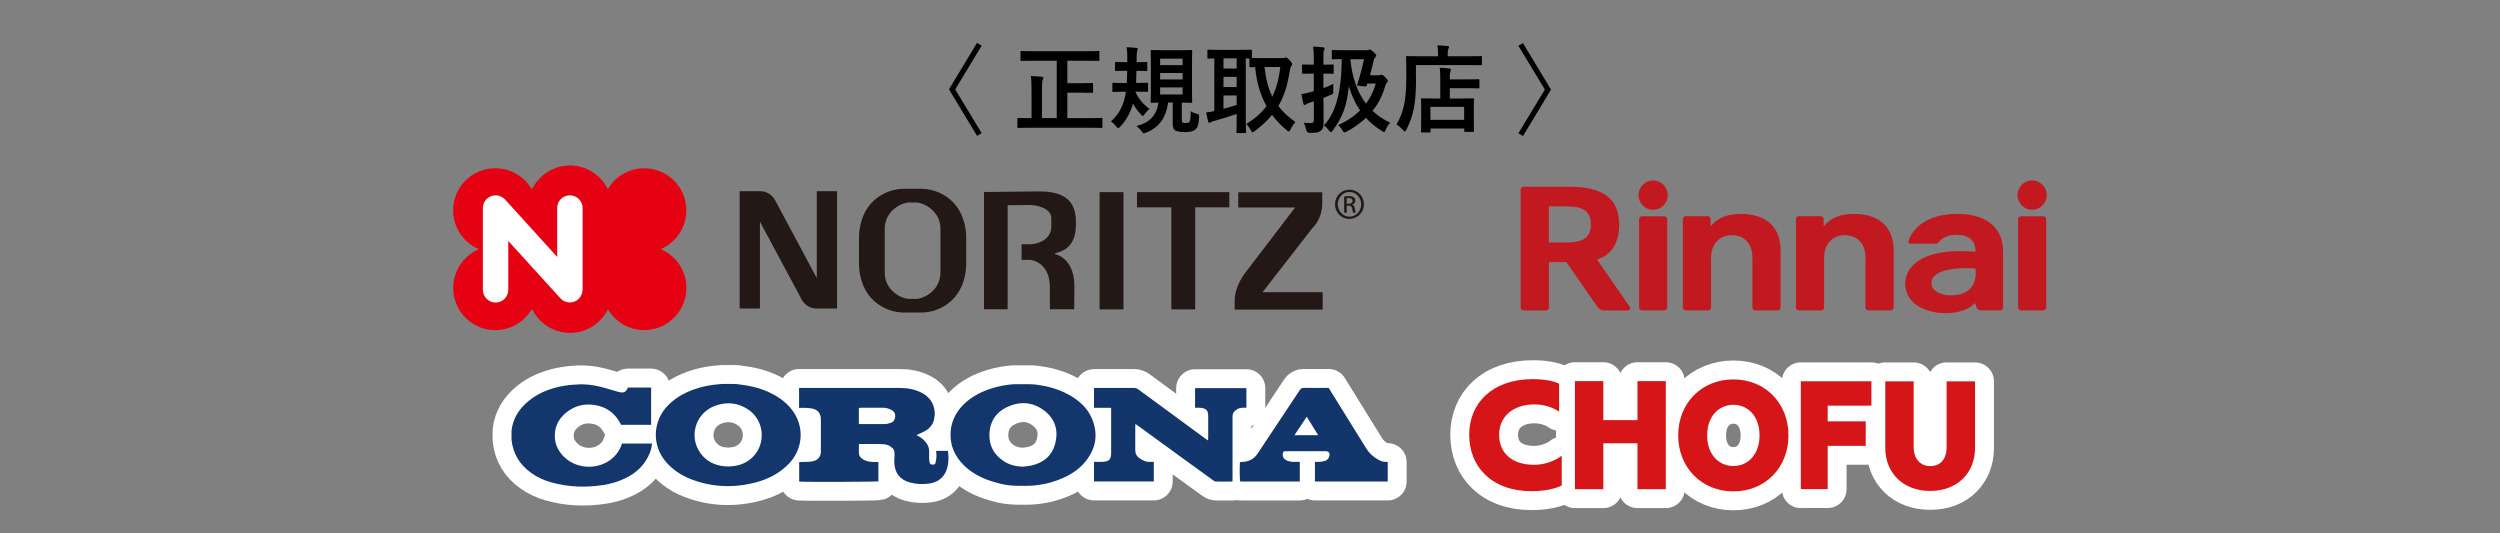 <?xml version="1.0" encoding="UTF-8"?>
<svg xmlns="http://www.w3.org/2000/svg" id="_レイヤー_1" data-name="レイヤー 1" width="375" height="80" version="1.1" viewBox="0 0 375 80">
  <rect x="0" y="0" width="375" height="80" fill="#808080" stroke="none"/>
  <defs>
    <style>
      .cls-1 {
        fill: #231815;
      }

      .cls-1, .cls-2, .cls-3, .cls-4, .cls-5, .cls-6, .cls-7, .cls-8 {
        stroke-width: 0px;
      }

      .cls-9, .cls-7 {
        fill: #d61518;
      }

      .cls-9, .cls-10 {
        stroke: #fff;
        stroke-linecap: round;
        stroke-linejoin: round;
        stroke-width: 5.67px;
      }

      .cls-2 {
        fill: #13376d;
      }

      .cls-3 {
        fill: #000;
      }

      .cls-4 {
        fill: #c1191f;
      }

      .cls-5 {
        fill: #e50012;
      }

      .cls-6 {
        fill: #12366c;
      }

      .cls-10, .cls-8 {
        fill: #fff;
      }
    </style>
  </defs>
  <g>
    <g>
      <path class="cls-3" d="M146.56,6.44l.69.41-3.97,6.56,3.97,6.56-.69.41-4.21-6.98,4.21-6.98Z"></path>
      <path class="cls-3" d="M155.12,9.11c-1.33,0-1.8.03-1.88.03-.14,0-.16-.01-.16-.16v-1.17c0-.14.01-.16.16-.16.09,0,.56.03,1.88.03h7.75c1.33,0,1.8-.03,1.88-.03.14,0,.16.01.16.16v1.17c0,.14-.01.16-.16.16-.09,0-.56-.03-1.88-.03h-2.77v3.37h1.98c1.23,0,1.65-.03,1.74-.03.13,0,.14.01.14.16v1.16c0,.14-.01.16-.14.16-.09,0-.51-.03-1.74-.03h-1.98v3.82h3.34c1.27,0,1.7-.03,1.78-.03.13,0,.14.01.14.16v1.18c0,.14-.01.16-.14.16-.09,0-.51-.03-1.78-.03h-8.92c-1.26,0-1.68.03-1.77.03-.13,0-.14-.01-.14-.16v-1.18c0-.14.01-.16.14-.16.09,0,.51.03,1.77.03h.21v-4.14c0-.98-.01-1.5-.11-2.17.54.01,1.14.04,1.64.1.16.01.24.08.24.17,0,.13-.04.2-.1.31-.07.17-.1.53-.1,1.55v4.17h2.21v-8.6h-3.4Z"></path>
      <path class="cls-3" d="M170.47,10.61c-.01.64-.03,1.27-.06,1.83h.1c1.08,0,1.44-.03,1.53-.03.16,0,.17.01.17.16v1.04c0,.16-.01.17-.17.17-.09,0-.44-.03-1.53-.03h-.2v.04c.48,1.04,1.17,1.84,2.1,2.54-.3.27-.49.48-.7.77-.14.19-.21.29-.29.29s-.14-.09-.29-.24c-.51-.53-.88-1.04-1.18-1.61-.37,1.31-1,2.5-1.87,3.41-.16.17-.26.26-.34.26-.1,0-.19-.08-.33-.27-.21-.27-.47-.51-.77-.73,1.28-1.13,1.98-2.55,2.25-4.45h-.37c-1.08,0-1.44.03-1.53.03-.13,0-.14-.01-.14-.17v-1.04c0-.14.01-.16.14-.16.09,0,.44.03,1.53.03h.49c.03-.54.06-1.17.07-1.83h-.26c-1,0-1.33.03-1.41.03-.14,0-.16-.01-.16-.16v-1.04c0-.14.01-.16.16-.16.09,0,.41.03,1.41.03h.27v-.77c0-.49-.01-.9-.1-1.46.54.01.96.04,1.44.09.14.01.23.07.23.16,0,.07-.03.14-.07.26-.04.1-.07.31-.09.7-.01.33-.01.67-.01,1.03h.03c1,0,1.33-.03,1.41-.03.14,0,.16.01.16.16v1.04c0,.14-.01.16-.16.16-.09,0-.41-.03-1.43-.03h-.04ZM177.27,17.94c0,.24.01.37.13.44.13.07.24.07.5.07.27,0,.36-.03.48-.14.2-.16.21-.68.23-1.63.24.17.6.3.94.4.34.1.34.11.31.5-.07,1.11-.19,1.51-.51,1.8-.33.3-.73.43-1.64.43-.66,0-1.01-.07-1.37-.21-.27-.13-.43-.46-.43-.97v-3.25h-.7c-.3,2.33-1.41,3.79-3.31,4.52-.16.06-.26.09-.33.09-.13,0-.19-.09-.34-.31-.21-.3-.46-.54-.76-.77,2-.51,3.05-1.65,3.3-3.52-.67.01-.94.03-1,.03-.16,0-.17-.01-.17-.16,0-.1.03-.61.03-1.71v-4.14c0-1.13-.03-1.66-.03-1.74,0-.16.01-.17.17-.17.09,0,.5.03,1.7.03h2.5c1.2,0,1.6-.03,1.7-.03.14,0,.16.01.16.17,0,.09-.03.61-.03,1.74v4.14c0,1.1.03,1.63.03,1.71,0,.14-.01.16-.16.16-.1,0-.46-.01-1.4-.03v2.57ZM174.02,9.77h3.37v-.97h-3.37v.97ZM177.39,11.92v-.97h-3.37v.97h3.37ZM177.39,13.11h-3.37v1.06h3.37v-1.06Z"></path>
      <path class="cls-3" d="M192.34,8.71c.19,0,.29-.01.34-.04.07-.04.14-.06.21-.06.1,0,.24.1.6.46.21.24.34.43.34.54s-.07.23-.16.34c-.1.13-.16.39-.21.73-.33,2.04-.81,3.71-1.71,5.22.66.87,1.5,1.66,2.57,2.41-.23.23-.53.66-.74,1.1-.1.2-.16.3-.26.3-.07,0-.17-.07-.33-.2-.86-.71-1.58-1.47-2.18-2.28-.68.83-1.54,1.64-2.61,2.44-.16.11-.24.17-.31.17-.11,0-.17-.11-.29-.34-.19-.36-.4-.68-.67-.9,1.3-.79,2.3-1.67,3.05-2.68-.97-1.73-1.5-3.68-1.71-5.85-.44,0-.64.01-.7.01-.14,0-.16-.01-.16-.17v-1.14h-.54v9.52c0,.97.03,1.43.03,1.51,0,.14-.01.16-.16.16h-1.11c-.14,0-.16-.01-.16-.16,0-.1.03-.54.03-1.51v-1.2c-1.04.37-2.47.8-3.4,1.06-.29.07-.4.13-.46.17-.07.06-.14.1-.23.1s-.16-.06-.19-.19c-.1-.39-.21-.9-.3-1.36.5-.06.78-.1,1.23-.21v-7.9c-.57.01-.83.03-.88.03-.14,0-.16-.01-.16-.16v-1.01c0-.16.01-.17.16-.17.09,0,.51.03,1.75.03h2.84c1.26,0,1.68-.03,1.77-.03.14,0,.16.01.16.17v1.08c.23.01.66.01,1.45.01h3.08ZM185.5,10.28v-1.53h-1.98v1.53h1.98ZM185.5,13.06v-1.53h-1.98v1.53h1.98ZM185.5,14.32h-1.98v2c.66-.17,1.36-.38,1.98-.58v-1.41ZM189.68,10.05c.19,1.74.54,3.18,1.17,4.44.63-1.28,1-2.74,1.2-4.44h-2.37Z"></path>
      <path class="cls-3" d="M198.53,15.39c0,1,.01,2.17.01,2.88s-.08,1.1-.46,1.37c-.31.23-.61.3-1.6.29q-.44,0-.54-.43c-.11-.47-.24-.84-.38-1.08.38.03.83.04,1.08.04.31,0,.44-.14.44-.54v-2.72l-.63.2c-.27.08-.44.2-.54.26-.06.04-.13.08-.21.08s-.16-.04-.19-.17c-.1-.37-.2-.96-.29-1.46.48-.07.8-.14,1.28-.27l.57-.16v-2.64h-.16c-1.04,0-1.37.03-1.44.03-.14,0-.16-.01-.16-.16v-1.08c0-.14.01-.16.16-.16.07,0,.4.03,1.44.03h.16v-.67c0-.93-.01-1.37-.11-2.03.54.01,1.01.04,1.5.1.14.01.23.07.23.14,0,.11-.04.2-.09.3-.09.19-.09.49-.09,1.46v.7c.97,0,1.28-.03,1.37-.03.16,0,.17.01.17.16v1.08c0,.14-.01.16-.17.16-.09,0-.4-.03-1.37-.03v2.18c.49-.19,1-.39,1.48-.63-.01.26-.01.66,0,1.03.04.47.03.44-.37.61-.37.16-.74.31-1.11.46v.7ZM206.8,11.29c.14,0,.2-.01.27-.04.07-.03.1-.04.19-.04s.2.04.56.41c.27.29.36.4.36.5,0,.09-.01.14-.11.24s-.17.17-.26.44c-.41,1.47-1.04,2.74-1.93,3.82.76.73,1.63,1.31,2.64,1.78-.29.33-.5.67-.67,1.07-.1.23-.14.33-.24.33-.07,0-.17-.06-.34-.16-.87-.54-1.67-1.18-2.38-1.96-.8.76-1.74,1.43-2.84,2.03-.19.08-.3.16-.38.16-.1,0-.17-.08-.29-.3-.17-.31-.4-.58-.67-.8,1.3-.58,2.41-1.33,3.3-2.21-.67-.98-1.26-2.18-1.68-3.62-.3,2.91-.94,4.65-2.43,6.65-.1.14-.19.21-.27.21s-.17-.07-.29-.23c-.23-.33-.5-.58-.76-.77,1.9-1.94,2.6-5.39,2.67-9.3v-.64c-.9.01-1.24.03-1.31.03-.16,0-.17-.01-.17-.16v-1.07c0-.14.01-.16.17-.16.09,0,.5.03,1.74.03h3.28c.19,0,.3-.03.36-.06s.1-.04.16-.04c.1,0,.2.04.59.41.3.27.37.4.37.49s-.06.18-.17.29c-.11.1-.16.2-.2.37-.14.64-.34,1.44-.57,2.3h1.33ZM202.55,8.87c.26,2.7,1.03,4.94,2.35,6.68.67-.91,1.17-1.91,1.47-3.02h-1.26l-.09.27c-.06.16-.09.17-.3.16l-.87-.08c-.26-.03-.3-.07-.23-.29.43-1.34.76-2.64.98-3.71h-2.07Z"></path>
      <path class="cls-3" d="M212.41,11.56c0,1.93-.09,3.37-.31,4.59-.23,1.2-.59,2.23-1.14,3.28-.1.19-.16.29-.23.29-.06,0-.14-.09-.29-.23-.33-.36-.7-.68-.96-.84.56-.93.93-1.88,1.17-3.11.21-1.06.3-2.37.3-4.27,0-1.8-.03-2.61-.03-2.7,0-.14.01-.16.14-.16.09,0,.57.03,1.93.03h2.71v-.47c0-.43-.01-.8-.09-1.16.53.01,1.03.04,1.51.09.14.01.23.07.23.16,0,.1-.03.19-.09.27-.06.1-.1.3-.1.61v.5h3.08c1.36,0,1.81-.03,1.91-.03.13,0,.14.01.14.16v1.06c0,.14-.01.16-.14.16-.1,0-.56-.03-1.91-.03h-7.85v1.8ZM213.31,19.87c-.14,0-.16-.01-.16-.16,0-.08.03-.43.03-2.28v-1.04c0-1.03-.03-1.38-.03-1.48,0-.14.01-.16.16-.16.08,0,.56.03,1.9.03h.83v-2.88c0-.67-.01-1.23-.09-1.73.53.01.93.03,1.46.1.14.01.24.07.24.14,0,.14-.04.21-.08.31-.09.17-.1.56-.1,1.1v.09h2.38c1.34,0,1.81-.03,1.9-.03.14,0,.16.01.16.16v1.06c0,.14-.01.16-.16.16-.09,0-.56-.03-1.9-.03h-2.38v1.55h1.56c1.36,0,1.83-.03,1.91-.03.14,0,.16.01.16.16,0,.08-.03.46-.03,1.28v1.18c0,1.83.03,2.18.03,2.27,0,.13-.01.14-.16.14h-1.14c-.14,0-.16-.01-.16-.14v-.36h-5.06v.43c0,.14-.01.16-.16.16h-1.1ZM214.56,17.98h5.06v-1.95h-5.06v1.95Z"></path>
      <path class="cls-3" d="M228.44,20.4l-.68-.41,3.97-6.56-3.97-6.56.68-.41,4.21,6.98-4.21,6.98Z"></path>
    </g>
    <g>
      <g>
        <rect class="cls-8" x="72.11" y="28.84" width="16.31" height="17.1"></rect>
        <path class="cls-5" d="M99.25,37.46l-.1-.08.1-.08c2.19-1,3.7-3.2,3.7-5.75,0-3.49-2.83-6.31-6.32-6.31-2.23,0-4.19,1.15-5.31,2.89l-.12.25-.15-.25c-1.07-1.96-3.15-3.31-5.55-3.31s-4.52,1.36-5.59,3.36l-.14.17-.15-.19c-1.12-1.76-3.09-2.92-5.33-2.92-3.49,0-6.32,2.83-6.32,6.31,0,2.55,1.5,4.75,3.68,5.74l.14.07-.13.1c-2.18,1-3.68,3.2-3.68,5.74,0,3.49,2.83,6.32,6.32,6.32,2.24,0,4.2-1.17,5.33-2.92l.15-.2.14.17c1.06,2,3.17,3.36,5.59,3.36s4.48-1.33,5.55-3.31l.15-.24.12.24c1.12,1.74,3.08,2.89,5.31,2.89,3.49,0,6.32-2.83,6.32-6.32,0-2.56-1.52-4.76-3.7-5.75M87.38,43.46c0,1.05-.85,1.91-1.91,1.91-.57,0-1.07-.25-1.42-.64l-7.81-8.59v7.33c0,1.06-.85,1.91-1.9,1.91s-1.91-.85-1.91-1.91v-12.26c0-1.06.85-1.91,1.91-1.91.57,0,1.07.25,1.43.64l7.81,8.6v-7.33c-.01-1.05.84-1.91,1.9-1.91s1.91.86,1.91,1.91v12.27Z"></path>
        <path class="cls-1" d="M120.17,44.79s.64,1.49,2.35,1.49h3.04v-17.6h-3.04v13.04l-6.18-11.55s-.64-1.49-2.35-1.49h-3.04v17.6h3.04v-13.03l6.19,11.54"></path>
        <path class="cls-1" d="M196.85,34.23s1.49-1.31,1.49-3.76v-1.63h-12.6v2.28h8.53l-7.58,9.93s-1.49,1.91-1.49,4.03v1.36h13.2v-2.61h-9.02l7.47-9.6"></path>
        <polyline class="cls-1" points="179.28 46.41 179.28 31.1 184.4 31.1 184.4 28.82 170.55 28.82 170.55 31.1 175.7 31.1 175.7 46.41 179.28 46.41"></polyline>
        <rect class="cls-1" x="164.94" y="28.82" width="3.58" height="17.59"></rect>
        <path class="cls-1" d="M161.39,33.13c-.04-3.66-2.77-4.4-5.65-4.4M161.13,46.41l.03-3.45c0-2.77-1.2-4.4-2.94-4.86l.05-.1.2-.07c1.74-.46,2.88-1.57,2.91-4.12v-.7c-.04-3.66-2.67-4.4-5.55-4.4l-8.23.09v17.59h3.55v-15.61l3.54-.03s3.01.18,3.01,1.99v1.21c0,2.5-3.01,2.69-3.01,2.69h-1.44s-.02,2.34-.02,2.34h1.24c.47,0,3.01.54,3.01,4.07v3.34s3.63,0,3.63,0Z"></path>
        <path class="cls-1" d="M138.19,28.32h-2.61c-2.87,0-6.73,2.06-6.73,7.49v3.58c0,5.43,3.86,7.49,6.73,7.49h2.61c2.88,0,6.74-2.06,6.74-7.49v-3.58c0-5.43-3.86-7.49-6.74-7.49M141.07,40.86c0,2.82-2.66,3.97-3.59,3.97h-1.19c-.93,0-3.58-1.14-3.58-3.97v-6.52c0-2.82,2.66-3.96,3.58-3.96h1.19c.92,0,3.59,1.14,3.59,3.96v6.52Z"></path>
        <path class="cls-1" d="M202.43,28.45c1.2,0,2.15.97,2.15,2.19s-.95,2.2-2.16,2.2-2.17-.96-2.17-2.2.97-2.19,2.17-2.19h0M202.42,28.79c-.96,0-1.75.82-1.75,1.85s.79,1.86,1.76,1.86c.97,0,1.75-.82,1.75-1.85s-.78-1.85-1.75-1.85h0ZM202.01,31.91h-.39v-2.44c.2-.03.4-.06.69-.06.37,0,.61.08.76.19.15.11.23.27.23.5,0,.32-.21.52-.48.59v.02c.22.04.36.23.41.59.06.38.12.53.15.6h-.4c-.06-.08-.12-.3-.16-.62-.06-.31-.21-.43-.53-.43h-.27v1.05ZM202.01,30.56h.28c.32,0,.6-.12.6-.42,0-.22-.16-.43-.6-.43-.13,0-.22.01-.28.02v.83Z"></path>
      </g>
      <g>
        <path class="cls-4" d="M247.97,27.07c-1.21,0-2.19.98-2.19,2.2s.98,2.2,2.19,2.2,2.19-.98,2.19-2.2c0-1.21-.98-2.2-2.19-2.2h0Z"></path>
        <path class="cls-4" d="M249.64,32.44h-3.34c-.24,0-.44.2-.44.44v13.24c0,.24.2.44.44.44h3.34c.24,0,.44-.2.44-.44v-13.24c0-.25-.2-.44-.44-.44h0Z"></path>
        <path class="cls-4" d="M261.19,32.09c-3.14,0-4.06,1.31-4.6,1.85v-1.06c0-.25-.2-.45-.44-.45h-3.28c-.24,0-.44.2-.44.45v13.23c0,.25.2.45.44.45h3.35c.24,0,.44-.2.44-.45v-7.48c0-1.92,1.16-3.35,3.1-3.35,2.08,0,3.1,1.47,3.1,3.35v7.48c0,.25.2.45.44.45h3.35c.24,0,.44-.2.44-.45v-8.52c0-4.13-2.88-5.5-5.9-5.5h0Z"></path>
        <path class="cls-4" d="M278.15,32.09c-3.14,0-4.06,1.31-4.6,1.85v-1.06c0-.25-.2-.45-.44-.45h-3.28c-.24,0-.44.2-.44.45v13.23c0,.25.2.45.44.45h3.35c.24,0,.44-.2.44-.45v-7.48c0-1.92,1.16-3.35,3.1-3.35,2.08,0,3.1,1.47,3.1,3.35v7.48c0,.25.2.45.44.45h3.35c.24,0,.44-.2.44-.45v-8.52c0-4.13-2.88-5.5-5.9-5.5h0Z"></path>
        <path class="cls-4" d="M304.82,31.46c1.21,0,2.19-.98,2.19-2.2s-.98-2.2-2.19-2.2-2.19.98-2.19,2.2c0,1.21.98,2.2,2.19,2.2h0Z"></path>
        <path class="cls-4" d="M306.49,32.44h-3.34c-.24,0-.44.2-.44.44v13.24c0,.24.2.44.44.44h3.34c.24,0,.44-.2.44-.44v-13.24c0-.25-.2-.44-.44-.44h0Z"></path>
        <path class="cls-4" d="M234.86,36.37h-2.53v-5.42h2.53c2.06,0,3.77.36,3.77,2.71s-1.71,2.71-3.77,2.71h0ZM239.54,38.93c.88-.31,3.33-1.13,3.33-5.26s-2.73-5.66-7.53-5.66h-6.8c-.24,0-.44.19-.44.43v17.7c0,.24.2.43.44.43h3.36c.24,0,.44-.19.44-.43v-6.82h2.62l4.66,6.72c.22.33.59.53.99.53h3.57c.28,0,.45-.3.3-.53l-4.93-7.11Z"></path>
        <path class="cls-4" d="M296.36,40.99c0,2.04-1.31,3.25-3.55,3.31-1.66.05-3.06-.66-3.1-1.75-.09-2.48,5.07-2.38,6.22-2.3.4.03.42.03.42.23v.51h0ZM290.57,32.48c-2.87.79-3.94,2.57-4.32,3.7-.07.21.15.38.35.38l3.77-.02c.14,0,.29-.04.37-.15.79-1.02,1.98-1.22,3.08-1.16,2.72.16,2.5,2.36,2.5,2.54-9.13-.83-11.42,3.24-10.26,6.24,1.33,3.44,8.02,3.85,10.19,1.44.27.76.33,1.1.93,1.1h2.83c.25,0,.45-.2.45-.45v-8.35c0-6.03-6.76-6.15-9.9-5.29h0Z"></path>
      </g>
    </g>
  </g>
  <g>
    <g>
      <g>
        <path class="cls-10" d="M154.46,57.63c.38,0,.75.04,1.13.09,1.89.25,3.68.8,5.3,1.83,1.21.77,2.23,1.74,2.82,3.06,1.09,2.42.73,4.66-.95,6.69-.97,1.17-2.23,1.95-3.62,2.53-1.73.71-3.53,1.06-5.4,1.05-.86,0-1.73,0-2.58-.11-.69-.08-1.37-.28-2.05-.47-1.68-.48-3.22-1.24-4.49-2.47-1.4-1.36-2.15-3.01-2.03-4.99.1-1.56.72-2.89,1.8-4.02,1.26-1.31,2.82-2.1,4.54-2.62,1.02-.31,2.07-.49,3.13-.57.11,0,.18,0,.33,0,.69,0,1.38,0,2.07,0ZM153.49,69.99c.39-.05.8-.07,1.18-.15,1.89-.42,3.19-1.52,3.64-3.42.46-1.91-.06-3.58-1.63-4.8-1.76-1.36-3.73-1.48-5.7-.52-1.58.76-2.46,2.1-2.56,3.86-.11,1.8.63,3.23,2.15,4.22.88.58,1.87.8,2.92.82Z"></path>
        <path class="cls-10" d="M110.74,57.65c1.96.2,3.84.68,5.56,1.68,1.2.7,2.22,1.59,2.94,2.8,1.43,2.42,1.04,5.43-.93,7.45-1.37,1.4-3.03,2.27-4.9,2.77-3.34.88-6.65.77-9.88-.52-1.35-.54-2.54-1.32-3.52-2.41-2.35-2.61-2.09-6.35.24-8.67,1.27-1.26,2.8-2.04,4.49-2.55,1.03-.31,2.09-.49,3.17-.57.1,0,.33-.03.47-.04.53,0,.97,0,1.51,0,.33,0,.55.02.87.04ZM109.32,69.97c.16-.01.41-.02.66-.05.17-.02.34-.05.51-.08,1.86-.37,3.3-1.78,3.67-3.6.38-1.88-.35-3.75-1.93-4.81-1.53-1.03-3.19-1.19-4.91-.58-3.22,1.14-4.18,5.15-1.84,7.62,1.01,1.06,2.29,1.49,3.83,1.5Z"></path>
        <path class="cls-10" d="M119.86,61.15v-2.96c.15,0,.28,0,.4,0,4.89,0,9.78,0,14.67,0,1.2,0,2.35.2,3.42.78,1.49.81,2.12,2.32,1.76,3.94-.19.86-.74,1.42-1.49,1.82-.36.19-.75.34-1.15.53.11.06.21.11.3.16.57.32,1.04.73,1.36,1.31.16.3.25.61.24.95,0,.35,0,.69,0,1.04,0,.21.03.42.07.63.03.2.15.33.38.34.3.02.44-.01.51-.27.09-.33.12-.67.14-1.01.01-.25-.04-.5-.06-.78h1.78c.1.69.11,1.37,0,2.06-.1.6-.29,1.16-.66,1.65-.56.74-1.33,1.08-2.21,1.2-.96.13-1.91.08-2.84-.17-1.49-.41-2.27-1.41-2.34-2.99-.02-.44.06-.89.04-1.33-.02-.27-.04-.57-.27-.8-.37-.36-.78-.57-1.33-.61-1.21-.09-2.41-.01-3.61-.04-.04,0-.07.02-.13.04,0,.46-.03.93,0,1.39.03.43.33.71.69.92.45.26.95.33,1.46.35.25,0,.5,0,.77,0,0,1,0,1.95,0,2.9-.29.08-10.87.12-11.88.04v-2.94c.15,0,.3,0,.46,0,.49-.02.99-.01,1.47-.09.65-.11,1.13-.45,1.29-1.13.03-.13.03-.26.03-.4,0-1.58,0-3.16,0-4.74,0-.94-.45-1.5-1.37-1.67-.32-.06-.66-.08-.99-.09-.29-.01-.58,0-.89,0ZM128.83,63.58c.08.02.12.03.16.03,1.23,0,2.47.01,3.7,0,.31,0,.63-.08.93-.19.43-.15.63-.5.66-.95.03-.46-.17-.76-.55-.97-.4-.22-.84-.34-1.3-.34-1.11,0-2.23,0-3.34,0-.09,0-.17.02-.26.04v2.39Z"></path>
        <path class="cls-10" d="M184.77,72.23c-.8,0-1.59.02-2.39,0-.14,0-.3-.1-.42-.19-1.81-1.31-3.61-2.62-5.42-3.93-1.96-1.42-3.91-2.84-5.87-4.27-.1-.08-.21-.15-.36-.25,0,.17-.02.28-.02.4,0,1.18.01,2.37,0,3.55,0,.48.17.84.55,1.13.52.39,1.09.66,1.77.61.14,0,.29,0,.46,0v2.94h-8.97v-2.94c.39,0,.76.01,1.13,0,.25-.01.51-.03.75-.09.33-.08.55-.31.62-.65.04-.18.07-.37.07-.55,0-2.21,0-4.41,0-6.62,0-.05,0-.1-.02-.2h-2.55v-2.96c.13,0,.24-.02.36-.02,1.89,0,3.77,0,5.66,0,.24,0,.43.07.62.21,3.34,2.46,6.68,4.91,10.02,7.36.13.09.26.18.43.3.02-.13.04-.21.04-.29,0-1.13,0-2.26,0-3.39,0-.12-.01-.24-.03-.36-.05-.42-.29-.68-.69-.78-.2-.05-.42-.07-.63-.08-.2-.01-.4,0-.62,0v-2.94h7.7v2.94c-.22,0-.41,0-.61,0-.41.01-.78.17-1.08.44-.24.21-.38.48-.39.8,0,.13,0,.27,0,.4,0,2.98,0,5.95,0,8.93,0,.15,0,.29-.01.44-.02.03-.04.05-.07.08Z"></path>
        <path class="cls-10" d="M86.74,57.65c.3,0,.51,0,.79,0,1.14.03,2.24.27,3.33.58.55.16,1.1.32,1.64.48.14.04.28.08.42.11.72.14.99-.01,1.26-.69h3.49v5.59h-4.5c-.21-.35-.39-.7-.63-1.02-.78-1.03-1.82-1.65-3.08-1.9-1.7-.34-3.25.02-4.59,1.13-1.19.99-1.76,2.3-1.63,3.84.09,1.08.6,2.02,1.4,2.79,2.12,2.06,5.79,1.91,7.72-.32.43-.5.74-1.07.94-1.71h4.5c-.07.93-.42,1.77-.91,2.55-.78,1.23-1.88,2.08-3.18,2.7-1.04.49-2.13.81-3.27.98-2.64.4-5.26.31-7.83-.43-1.04-.3-2.02-.74-2.9-1.37-1.73-1.23-2.76-2.87-2.98-5,0-.46,0-.92,0-1.37.21-1.84,1.14-3.28,2.55-4.44,1.38-1.14,2.99-1.79,4.73-2.17.9-.19,1.81-.29,2.72-.31Z"></path>
        <path class="cls-10" d="M208.16,69.31v2.92h-10.92v-2.95c.23,0,.46.02.69,0,.29-.03.58-.07.85-.16.36-.13.58-.42.64-.8.07-.38-.15-.64-.53-.64-2.01,0-4.01,0-6.02,0-.35,0-.43.08-.46.44-.02.36.11.65.42.85.35.23.74.29,1.14.31.33.01.66,0,1,0v2.95c-2.99,0-5.96,0-8.94,0-.08-.28-.1-2.13-.04-2.91.09,0,.19-.03.29-.03,1.03-.02,1.83-.43,2.4-1.31,2.09-3.16,4.19-6.3,6.28-9.46.17-.26.34-.34.64-.34,1.1.02,2.21,0,3.31,0,.13,0,.26,0,.39,0,.8,1.29,1.58,2.55,2.36,3.81,1.09,1.76,2.19,3.52,3.28,5.28.42.68.99,1.21,1.68,1.61.42.25.85.44,1.35.4.05,0,.1.01.17.02ZM194.17,65.28h3.56c-.58-.94-1.13-1.83-1.72-2.77-.62.94-1.21,1.83-1.84,2.77Z"></path>
      </g>
      <g>
        <path class="cls-2" d="M154.46,57.63c.38,0,.75.04,1.13.09,1.89.25,3.68.8,5.3,1.83,1.21.77,2.23,1.74,2.82,3.06,1.09,2.42.73,4.66-.95,6.69-.97,1.17-2.23,1.95-3.62,2.53-1.73.71-3.53,1.06-5.4,1.05-.86,0-1.73,0-2.58-.11-.69-.08-1.37-.28-2.05-.47-1.68-.48-3.22-1.24-4.49-2.47-1.4-1.36-2.15-3.01-2.03-4.99.1-1.56.72-2.89,1.8-4.02,1.26-1.31,2.82-2.1,4.54-2.62,1.02-.31,2.07-.49,3.13-.57.11,0,.18,0,.33,0,.69,0,1.38,0,2.07,0ZM153.49,69.99c.39-.05.8-.07,1.18-.15,1.89-.42,3.19-1.52,3.64-3.42.46-1.91-.06-3.58-1.63-4.8-1.76-1.36-3.73-1.48-5.7-.52-1.58.76-2.46,2.1-2.56,3.86-.11,1.8.63,3.23,2.15,4.22.88.58,1.87.8,2.92.82Z"></path>
        <path class="cls-2" d="M110.74,57.65c1.96.2,3.84.68,5.56,1.68,1.2.7,2.22,1.59,2.94,2.8,1.43,2.42,1.04,5.43-.93,7.45-1.37,1.4-3.03,2.27-4.9,2.77-3.34.88-6.65.77-9.88-.52-1.35-.54-2.54-1.32-3.52-2.41-2.35-2.61-2.09-6.35.24-8.67,1.27-1.26,2.8-2.04,4.49-2.55,1.03-.31,2.09-.49,3.17-.57.1,0,.33-.03.47-.04.53,0,.97,0,1.51,0,.33,0,.55.02.87.04ZM109.32,69.97c.16-.01.41-.02.66-.05.17-.02.34-.05.51-.08,1.86-.37,3.3-1.78,3.67-3.6.38-1.88-.35-3.75-1.93-4.81-1.53-1.03-3.19-1.19-4.91-.58-3.22,1.14-4.18,5.15-1.84,7.62,1.01,1.06,2.29,1.49,3.83,1.5Z"></path>
        <path class="cls-6" d="M119.86,61.15v-2.96c.15,0,.28,0,.4,0,4.89,0,9.78,0,14.67,0,1.2,0,2.35.2,3.42.78,1.49.81,2.12,2.32,1.76,3.94-.19.86-.74,1.42-1.49,1.82-.36.19-.75.34-1.15.53.11.06.21.11.3.16.57.32,1.04.73,1.36,1.31.16.3.25.61.24.95,0,.35,0,.69,0,1.04,0,.21.03.42.07.63.03.2.15.33.38.34.3.02.44-.01.51-.27.09-.33.12-.67.14-1.01.01-.25-.04-.5-.06-.78h1.78c.1.69.11,1.37,0,2.06-.1.6-.29,1.16-.66,1.65-.56.74-1.33,1.08-2.21,1.2-.96.13-1.91.08-2.84-.17-1.49-.41-2.27-1.41-2.34-2.99-.02-.44.06-.89.04-1.33-.02-.27-.04-.57-.27-.8-.37-.36-.78-.57-1.33-.61-1.21-.09-2.41-.01-3.61-.04-.04,0-.07.02-.13.04,0,.46-.03.93,0,1.39.03.43.33.71.69.92.45.26.95.33,1.46.35.25,0,.5,0,.77,0,0,1,0,1.95,0,2.9-.29.08-10.87.12-11.88.04v-2.94c.15,0,.3,0,.46,0,.49-.02.99-.01,1.47-.09.65-.11,1.13-.45,1.29-1.13.03-.13.03-.26.03-.4,0-1.58,0-3.16,0-4.74,0-.94-.45-1.5-1.37-1.67-.32-.06-.66-.08-.99-.09-.29-.01-.58,0-.89,0ZM128.83,63.58c.08.02.12.03.16.03,1.23,0,2.47.01,3.7,0,.31,0,.63-.08.93-.19.43-.15.63-.5.66-.95.03-.46-.17-.76-.55-.97-.4-.22-.84-.34-1.3-.34-1.11,0-2.23,0-3.34,0-.09,0-.17.02-.26.04v2.39Z"></path>
        <path class="cls-6" d="M184.77,72.23c-.8,0-1.59.02-2.39,0-.14,0-.3-.1-.42-.19-1.81-1.31-3.61-2.62-5.42-3.93-1.96-1.42-3.91-2.84-5.87-4.27-.1-.08-.21-.15-.36-.25,0,.17-.02.28-.02.4,0,1.18.01,2.37,0,3.55,0,.48.17.84.55,1.13.52.39,1.09.66,1.77.61.14,0,.29,0,.46,0v2.94h-8.97v-2.94c.39,0,.76.01,1.13,0,.25-.01.51-.03.75-.09.33-.08.55-.31.62-.65.04-.18.07-.37.07-.55,0-2.21,0-4.41,0-6.62,0-.05,0-.1-.02-.2h-2.55v-2.96c.13,0,.24-.02.36-.02,1.89,0,3.77,0,5.66,0,.24,0,.43.07.62.21,3.34,2.46,6.68,4.91,10.02,7.36.13.09.26.18.43.3.02-.13.04-.21.04-.29,0-1.13,0-2.26,0-3.39,0-.12-.01-.24-.03-.36-.05-.42-.29-.68-.69-.78-.2-.05-.42-.07-.63-.08-.2-.01-.4,0-.62,0v-2.94h7.7v2.94c-.22,0-.41,0-.61,0-.41.01-.78.17-1.08.44-.24.21-.38.48-.39.8,0,.13,0,.27,0,.4,0,2.98,0,5.95,0,8.93,0,.15,0,.29-.01.44-.02.03-.04.05-.07.08Z"></path>
        <path class="cls-2" d="M86.74,57.65c.3,0,.51,0,.79,0,1.14.03,2.24.27,3.33.58.55.16,1.1.32,1.64.48.14.04.28.08.42.11.72.14.99-.01,1.26-.69h3.49v5.59h-4.5c-.21-.35-.39-.7-.63-1.02-.78-1.03-1.82-1.65-3.08-1.9-1.7-.34-3.25.02-4.59,1.13-1.19.99-1.76,2.3-1.63,3.84.09,1.08.6,2.02,1.4,2.79,2.12,2.06,5.79,1.91,7.72-.32.43-.5.74-1.07.94-1.71h4.5c-.07.93-.42,1.77-.91,2.55-.78,1.23-1.88,2.08-3.18,2.7-1.04.49-2.13.81-3.27.98-2.64.4-5.26.31-7.83-.43-1.04-.3-2.02-.74-2.9-1.37-1.73-1.23-2.76-2.87-2.98-5,0-.46,0-.92,0-1.37.21-1.84,1.14-3.28,2.55-4.44,1.38-1.14,2.99-1.79,4.73-2.17.9-.19,1.81-.29,2.72-.31Z"></path>
        <path class="cls-6" d="M208.16,69.31v2.92h-10.92v-2.95c.23,0,.46.02.69,0,.29-.03.58-.07.85-.16.36-.13.58-.42.64-.8.07-.38-.15-.64-.53-.64-2.01,0-4.01,0-6.02,0-.35,0-.43.08-.46.44-.02.36.11.65.42.85.35.23.74.29,1.14.31.33.01.66,0,1,0v2.95c-2.99,0-5.96,0-8.94,0-.08-.28-.1-2.13-.04-2.91.09,0,.19-.03.29-.03,1.03-.02,1.83-.43,2.4-1.31,2.09-3.16,4.19-6.3,6.28-9.46.17-.26.34-.34.64-.34,1.1.02,2.21,0,3.31,0,.13,0,.26,0,.39,0,.8,1.29,1.58,2.55,2.36,3.81,1.09,1.76,2.19,3.52,3.28,5.28.42.68.99,1.21,1.68,1.61.42.25.85.44,1.35.4.05,0,.1.01.17.02ZM194.17,65.28h3.56c-.58-.94-1.13-1.83-1.72-2.77-.62.94-1.21,1.83-1.84,2.77Z"></path>
      </g>
    </g>
    <g>
      <g>
        <path class="cls-9" d="M234.25,72.82c-.86.46-2.48.86-4.5.86-6.05,0-9.37-3.72-9.37-8.46s3.45-8.35,9.55-8.35c1.68,0,3.14.27,3.94.69v4.21c-.71-.55-2.15-1.11-3.66-1.11-3.48,0-5.34,2.02-5.34,4.54,0,2.84,2.02,4.52,5.27,4.52,1.6,0,3.23-.64,4.12-1.37v4.47h0Z"></path>
        <path class="cls-9" d="M245.62,73.38v-6.89h-5.12v6.89h-4.26v-16.21h4.26v5.85h5.12v-5.85h4.25v16.21h-4.25Z"></path>
        <path class="cls-9" d="M251.73,65.31c0-4.83,3.5-8.4,8.28-8.4s8.26,3.57,8.26,8.4-3.48,8.4-8.26,8.4-8.28-3.59-8.28-8.4ZM263.93,65.31c0-2.81-1.68-4.59-3.92-4.59s-3.94,1.79-3.94,4.59,1.69,4.59,3.94,4.59,3.92-1.8,3.92-4.59Z"></path>
        <path class="cls-9" d="M270.12,73.38v-16.19h10.59v3.66h-6.56v2.35h5.71v3.68h-5.71v6.49h-4.03Z"></path>
        <path class="cls-9" d="M292,57.2h4.26v9.99c0,3.7-2.61,6.45-6.73,6.45s-6.74-2.75-6.74-6.45v-9.99h4.26v9.92c0,1.42.78,2.79,2.48,2.79,1.82,0,2.46-1.39,2.46-2.79v-9.92h0Z"></path>
      </g>
      <g>
        <path class="cls-7" d="M234.25,72.82c-.86.46-2.48.86-4.5.86-6.05,0-9.37-3.72-9.37-8.46s3.45-8.35,9.55-8.35c1.68,0,3.14.27,3.94.69v4.21c-.71-.55-2.15-1.11-3.66-1.11-3.48,0-5.34,2.02-5.34,4.54,0,2.84,2.02,4.52,5.27,4.52,1.6,0,3.23-.64,4.12-1.37v4.47h0Z"></path>
        <path class="cls-7" d="M245.62,73.38v-6.89h-5.12v6.89h-4.26v-16.21h4.26v5.85h5.12v-5.85h4.25v16.21h-4.25Z"></path>
        <path class="cls-7" d="M251.73,65.31c0-4.83,3.5-8.4,8.28-8.4s8.26,3.57,8.26,8.4-3.48,8.4-8.26,8.4-8.28-3.59-8.28-8.4ZM263.93,65.31c0-2.81-1.68-4.59-3.92-4.59s-3.94,1.79-3.94,4.59,1.69,4.59,3.94,4.59,3.92-1.8,3.92-4.59Z"></path>
        <path class="cls-7" d="M270.12,73.38v-16.19h10.59v3.66h-6.56v2.35h5.71v3.68h-5.71v6.49h-4.03Z"></path>
        <path class="cls-7" d="M292,57.2h4.26v9.99c0,3.7-2.61,6.45-6.73,6.45s-6.74-2.75-6.74-6.45v-9.99h4.26v9.92c0,1.42.78,2.79,2.48,2.79,1.82,0,2.46-1.39,2.46-2.79v-9.92h0Z"></path>
      </g>
    </g>
  </g>
</svg>
